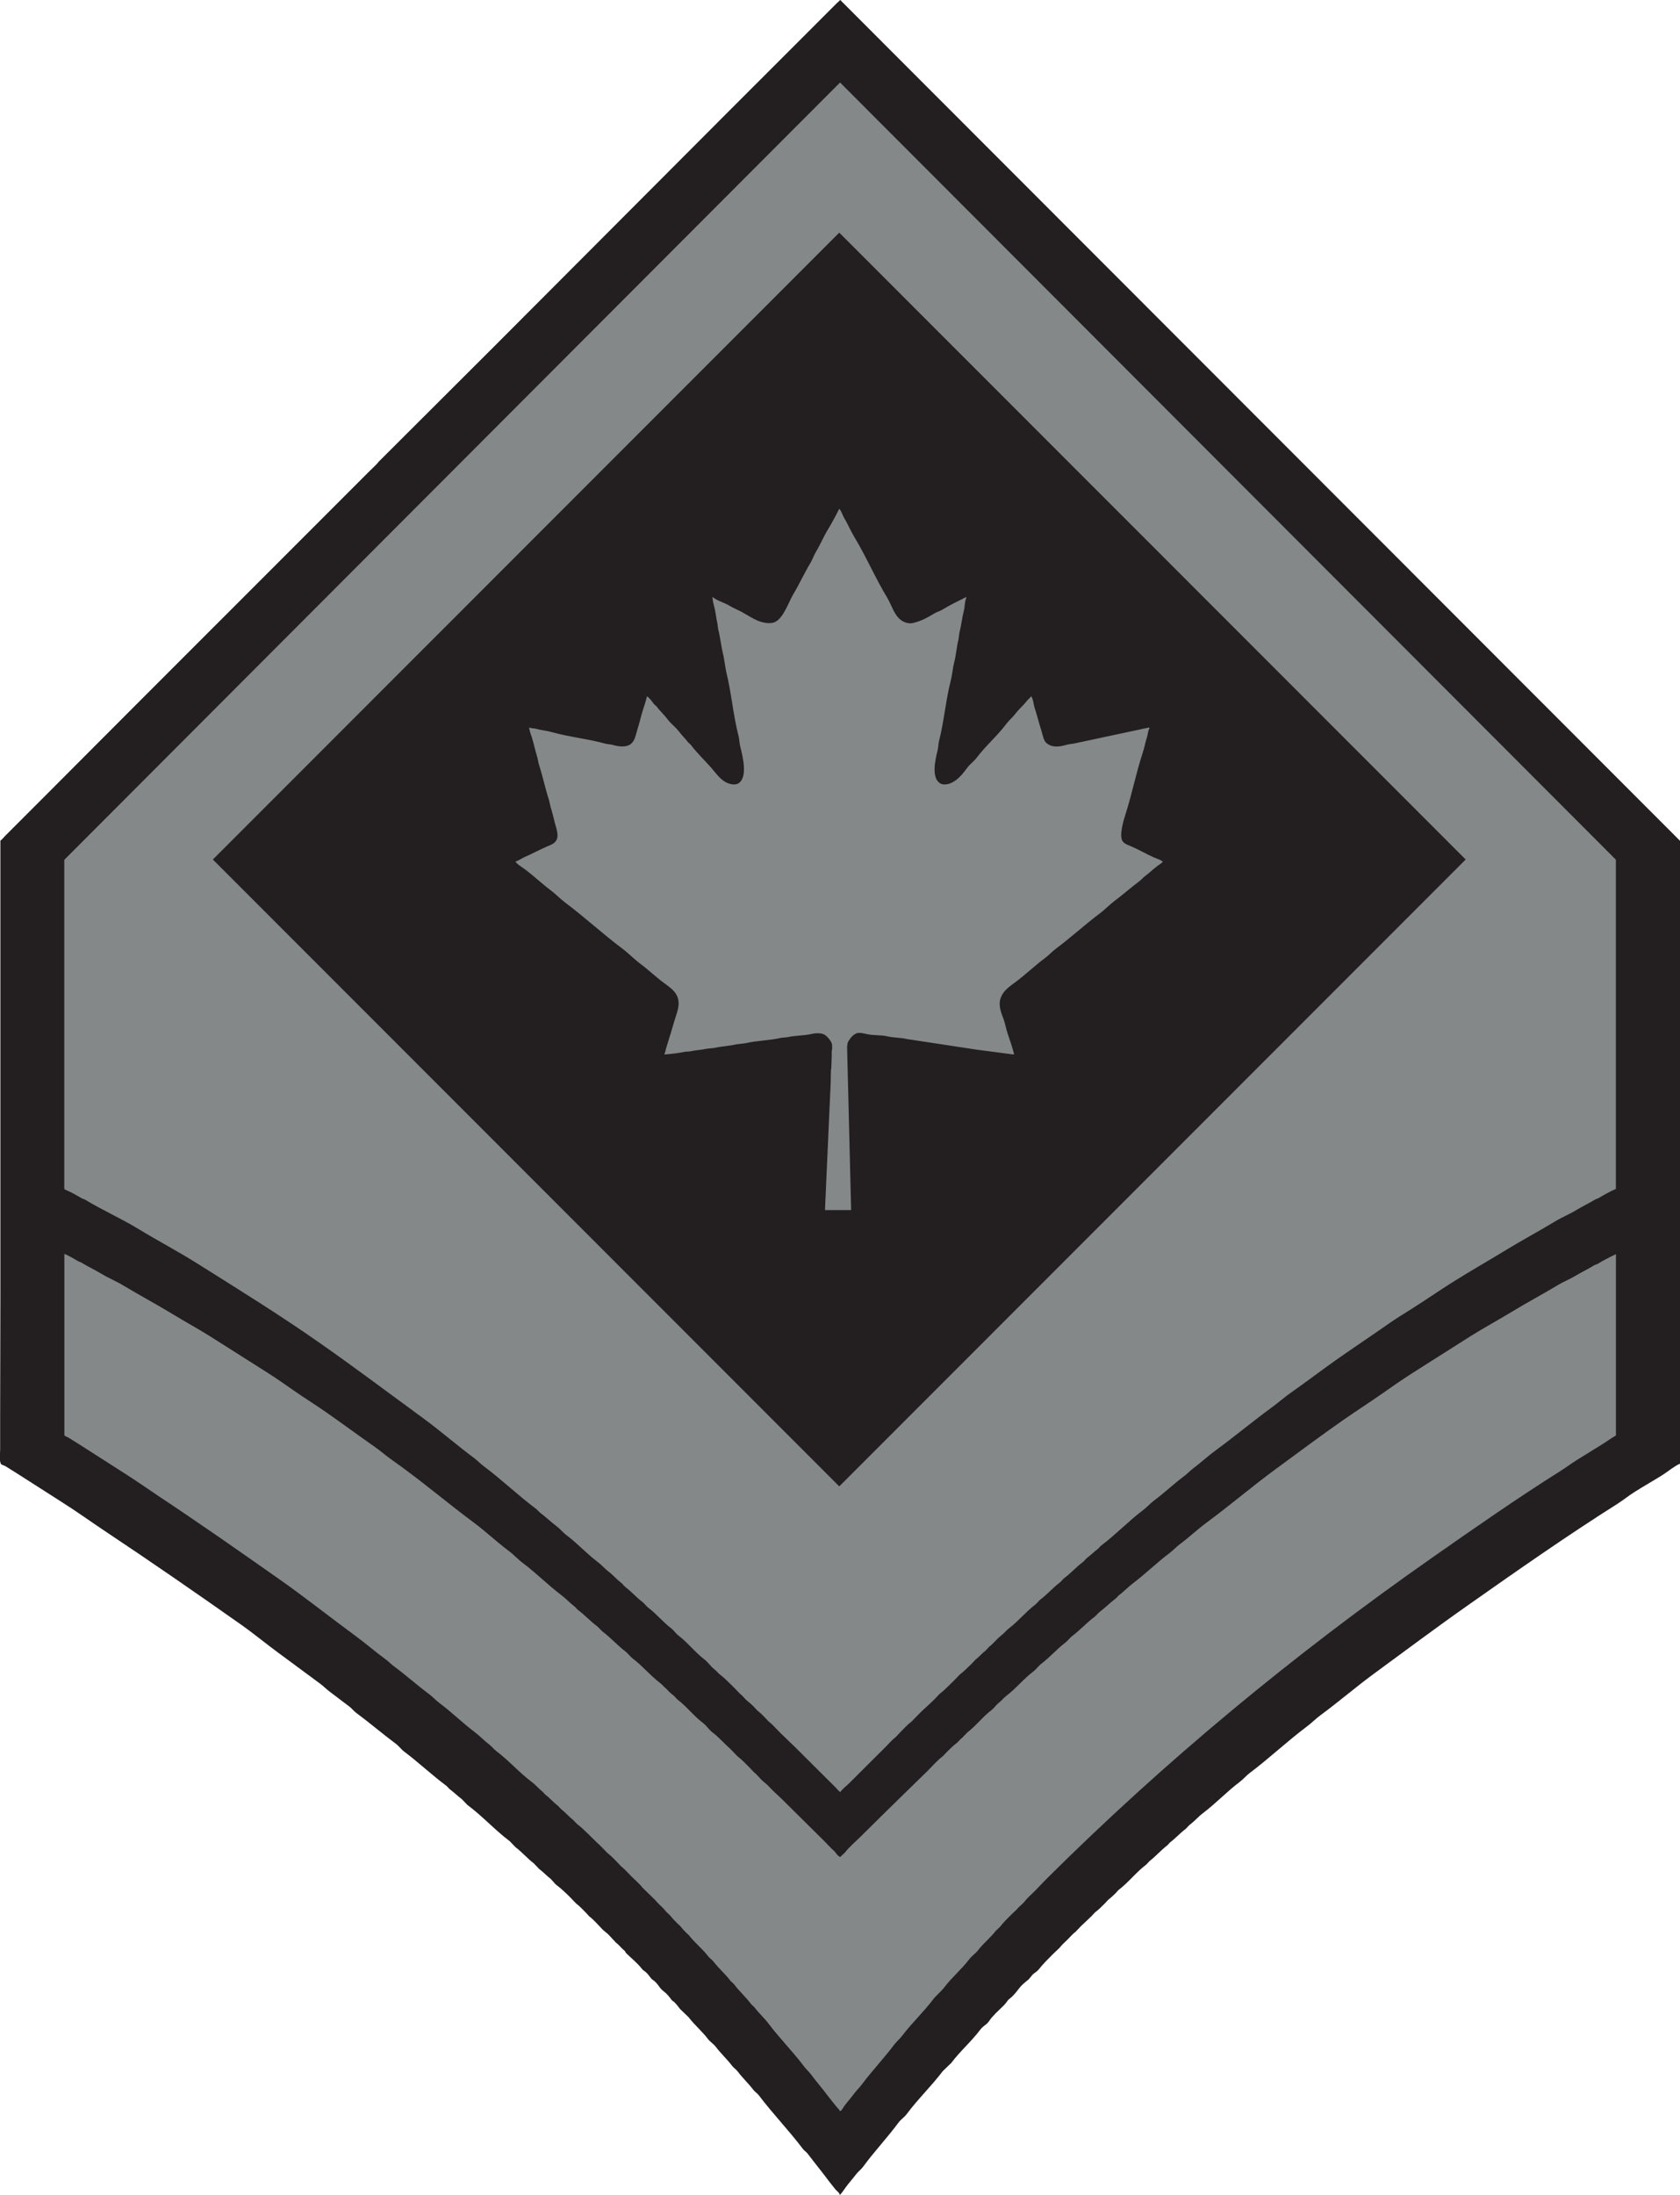 <?xml version="1.0" encoding="UTF-8"?><svg id="Layer_1" xmlns="http://www.w3.org/2000/svg" viewBox="0 0 273.8 357.44"><defs>
<style>.cls-1{fill:#231f20;}.cls-1,.cls-2{fill-rule:evenodd;}.cls-2{fill:#848889;}</style></defs>
<path id="Black_Border" class="cls-1" d="M136.94,0c45.62,45.64,91.24,91.29,136.86,136.93v101.44c-1.02.46-1.89,1.23-2.81,1.82-1.54.97-3.1,1.84-4.63,2.81-.91.57-1.77,1.28-2.68,1.86-8.35,5.28-16.34,10.87-24.33,16.49-5.23,3.67-10.29,7.46-15.41,11.21-2.96,2.17-5.74,4.58-8.7,6.75-.79.58-1.51,1.32-2.29,1.9-3.2,2.39-6.08,5.14-9.27,7.53-.56.42-1.04,1.01-1.6,1.43-2.11,1.59-3.92,3.52-6.02,5.11-.76.57-1.39,1.32-2.16,1.9-.25.19-.44.5-.69.69-.9.68-1.65,1.53-2.55,2.21-.13.14-.26.29-.39.43-1.05.79-1.9,1.8-2.94,2.6-.16.17-.32.35-.48.52-1.66,1.25-2.94,2.95-4.59,4.2l-.43.48c-.38.38-.79.76-1.21,1.08-.17.19-.35.38-.52.56-.52.52-1.06,1.07-1.65,1.51-.2.22-.4.43-.61.65-.55.52-1.1,1.04-1.65,1.56-.29.3-.58.61-.87.91-.5.38-.9.86-1.34,1.3-.44.44-.92.84-1.3,1.34-.33.32-.66.63-1,.95-.84.84-1.68,1.66-2.42,2.6-.19.24-.53.46-.78.65-.38.29-.61.79-1,1.08-.42.32-1.03.84-1.34,1.26-.36.47-.75.97-1.17,1.38-.22.19-.43.38-.65.56-.25.34-.49.66-.78.95-.43.42-.87.84-1.3,1.26-.23.3-.52.53-.74.82-.23.3-.44.68-.74.91-.34.25-.74.57-1,.91-1.45,1.93-3.26,3.47-4.72,5.41-.46.45-.92.89-1.39,1.34-1.86,2.46-4.05,4.54-5.89,7.01-.36.49-.93.85-1.3,1.34-1.85,2.5-3.96,4.72-5.8,7.23-.32.44-.8.78-1.13,1.21-.55.73-1.16,1.4-1.69,2.12-.31.42-.56.84-.91,1.21h-.09c-.07-.39-.45-.56-.65-.82-.34-.45-.71-.86-1.04-1.3-1.14-1.55-2.35-3-3.51-4.54-.21-.29-.57-.5-.78-.78-2.29-3.03-4.9-5.71-7.19-8.74-.25-.33-.66-.58-.91-.91-.8-1.05-1.76-1.93-2.55-2.99-.24-.32-.63-.55-.87-.87-.83-1.1-1.85-2.02-2.68-3.12-.36-.48-.94-.82-1.3-1.3-.95-1.26-2.17-2.25-3.12-3.51-.46-.45-.92-.89-1.39-1.34-.3-.39-.6-.79-.95-1.13-.13-.13-.32-.2-.43-.35-.28-.37-.58-.76-.91-1.08-.3-.29-.7-.53-.95-.87-.29-.38-.62-.88-1-1.17-.18-.13-.39-.26-.52-.43-.28-.37-.58-.8-.95-1.08-.16-.12-.35-.23-.48-.39-.76-1-1.76-1.76-2.64-2.64-.08-.08-.1-.21-.17-.3-.14-.13-.29-.26-.43-.39-.34-.34-.64-.7-1.04-1-.39-.42-.78-.84-1.17-1.26-.34-.34-.75-.61-1.08-.95-.7-.71-1.31-1.47-2.12-2.08l-.43-.48c-.54-.54-1.07-1.14-1.69-1.6-.33-.35-.66-.69-1-1.04-.74-.74-1.49-1.44-2.34-2.08-.26-.29-.52-.58-.78-.87-.68-.51-1.22-1.13-1.91-1.64-.29-.3-.58-.61-.87-.91-1.07-.81-1.92-1.84-2.99-2.64-.3-.32-.61-.63-.91-.95-2.45-1.85-4.47-4.1-6.93-5.93-.29-.3-.58-.61-.87-.91-.7-.53-1.3-1.12-1.99-1.64-.2-.15-.36-.41-.56-.56-2.38-1.77-4.47-3.76-6.84-5.54-.5-.37-.88-.93-1.39-1.3-2.22-1.65-4.27-3.42-6.49-5.06-.39-.29-.69-.71-1.08-1-1.09-.8-2.12-1.62-3.2-2.42-.53-.39-1.02-.9-1.56-1.3-2.28-1.68-4.52-3.35-6.8-5.02-2.07-1.52-4.08-3.19-6.19-4.67-7.27-5.12-14.56-10.16-21.99-15.1-2.38-1.58-4.71-3.27-7.14-4.8-2.5-1.58-4.96-3.19-7.45-4.76-.58-.37-1.16-.73-1.73-1.08-.32-.2-.79-.15-.82-.65-.16-.25-.04-1.62-.04-2.03v-5.32c0-6.62.04-13.32.04-19.86v-74.01c.29-.19.5-.5.74-.74.56-.56,1.13-1.13,1.69-1.69,1.7-1.7,3.41-3.4,5.11-5.11,5.42-5.42,10.82-10.86,16.24-16.27,8.49-8.48,16.97-16.97,25.46-25.45,2.76-2.76,5.51-5.51,8.27-8.27.91-.91,1.82-1.82,2.73-2.73.48-.48,1.01-.92,1.43-1.47,6.25-6.23,12.5-12.46,18.75-18.7,12.8-12.82,25.6-25.65,38.4-38.47,4.1-4.1,8.2-8.19,12.3-12.29,1.3-1.3,2.6-2.6,3.9-3.9.43-.43.87-.87,1.3-1.3.19-.19.42-.34.56-.56Z"/>
<path id="Grey_Chevrons" class="cls-2" d="M263.33,140.03s.02,0,.02,0v53.59c-.96.42-1.94.97-2.82,1.5-.18.11-.39.13-.57.24-.99.6-2.08,1.11-3.06,1.71-1.12.68-2.31,1.15-3.43,1.83-2.76,1.67-5.64,3.2-8.37,4.88-2.8,1.71-5.61,3.3-8.37,5.04-2.26,1.42-4.49,2.97-6.74,4.39-1.17.74-2.34,1.44-3.47,2.23-2.82,1.97-5.68,3.88-8.5,5.85-2.52,1.76-4.95,3.64-7.47,5.4-1.16.81-2.25,1.77-3.39,2.6-3.07,2.25-5.96,4.67-9.03,6.91-1.29.94-2.47,2.05-3.76,3.01-.44.33-.83.77-1.27,1.1-1.75,1.3-3.32,2.8-5.06,4.1-.61.46-1.14,1.08-1.76,1.54-2.37,1.78-4.41,3.95-6.78,5.73-.21.15-.37.41-.57.57-.62.46-1.14,1-1.76,1.46-.24.18-.42.47-.65.65-1.08.81-1.98,1.83-3.06,2.64-.27.2-.47.53-.74.73-1.12.84-2.03,1.92-3.15,2.76-.31.24-.55.62-.86.85-1.54,1.16-2.75,2.7-4.29,3.86-.42.32-.78.8-1.23,1.14-.71.53-1.24,1.29-1.96,1.83-.2.22-.41.43-.61.65-.59.44-1.04,1.02-1.63,1.46-.22.23-.44.46-.65.69-.62.59-1.24,1.23-1.92,1.75-.27.28-.54.57-.82.85-.77.73-1.61,1.65-2.45,2.28-.33.34-.65.68-.98,1.02-.73.72-1.52,1.39-2.25,2.11-.45.46-.9.92-1.35,1.38-.73.55-1.36,1.27-2,1.91-.18.19-.35.38-.53.57-.61.46-1.1,1.05-1.63,1.58-1.02,1.02-2.04,2.03-3.06,3.05-.99.99-1.99,1.98-2.98,2.97-.46.45-1.07.89-1.43,1.42h-.04v-.04c-.27-.18-.47-.47-.69-.69-.54-.54-1.09-1.08-1.63-1.62-1.65-1.64-3.29-3.28-4.94-4.92-.83-.83-1.7-1.61-2.53-2.44-.6-.6-1.15-1.27-1.84-1.79-.14-.15-.27-.3-.41-.45-.46-.46-.91-.95-1.43-1.34-.22-.23-.44-.46-.65-.69-.27-.27-.55-.54-.86-.77-.48-.36-.82-.89-1.31-1.26-.34-.35-.68-.7-1.02-1.06-.73-.69-1.44-1.47-2.25-2.07-.33-.25-.56-.6-.9-.85-.59-.44-1.01-1.14-1.59-1.58-1.55-1.17-2.74-2.77-4.29-3.94-.42-.31-.72-.82-1.14-1.14-1.36-1.02-2.43-2.39-3.8-3.41-.33-.25-.57-.65-.9-.89-.97-.73-1.76-1.66-2.74-2.4-.28-.21-.49-.56-.78-.77-.7-.53-1.28-1.23-1.96-1.75-.66-.49-1.19-1.14-1.84-1.62-1.77-1.33-3.25-2.98-5.02-4.31-.61-.45-1.11-1.09-1.72-1.54-.89-.67-1.68-1.44-2.57-2.11-.26-.19-.48-.5-.74-.69-2.95-2.21-5.61-4.78-8.58-6.99-.49-.37-.94-.85-1.43-1.22-2.84-2.11-5.52-4.45-8.37-6.54-5.64-4.12-11.23-8.33-16.99-12.35-6.42-4.49-13.11-8.63-19.81-12.84-3.15-1.98-6.46-3.71-9.64-5.65-2.81-1.71-5.85-3.05-8.66-4.75-.18-.11-.39-.13-.57-.24-.58-.35-1.23-.7-1.84-1.02-.15-.08-.93-.39-.98-.49v-53.59s.02,0,.03,0l-.02-.02L136.91,13.44l126.44,126.57-.02.02ZM13.42,205.72c1.01.61,2.14,1.13,3.15,1.75,1.15.7,2.37,1.18,3.51,1.87,2.65,1.6,5.42,3.07,8.05,4.67,2.01,1.23,4.05,2.33,6.05,3.58,3.17,1.99,6.31,4.02,9.48,6.01,1.39.88,2.78,1.86,4.13,2.8,1.74,1.22,3.53,2.32,5.27,3.53,2.7,1.88,5.35,3.84,8.05,5.73.94.66,1.84,1.45,2.78,2.11,4.64,3.26,8.91,6.92,13.44,10.28,1.89,1.41,3.61,3.06,5.51,4.47.83.61,1.55,1.42,2.37,2.03,2.19,1.64,4.1,3.6,6.29,5.24.74.56,1.37,1.26,2.12,1.83.21.15.37.41.57.57,1.09.82,2.01,1.82,3.1,2.64.37.28.65.7,1.02.97,1.27.96,2.32,2.17,3.59,3.13.44.33.78.85,1.23,1.18,1.59,1.2,2.86,2.78,4.45,3.98.39.3.7.71,1.1,1.02.12.14.25.27.37.41.24.23.51.45.78.65.18.19.35.38.53.57,1.52,1.14,2.69,2.72,4.21,3.86.57.43.98,1.11,1.55,1.54,1.09.82,2,1.9,3.02,2.8.34.35.68.7,1.02,1.06.71.53,1.45,1.32,2.08,1.95.2.22.41.43.61.65.62.47,1.07,1.17,1.67,1.63.54.4.96.91,1.43,1.38.49.46.98.92,1.47,1.38,2.32,2.31,4.66,4.6,6.98,6.91.37.38.74.76,1.1,1.14l.53.49c.21.27.56.82.94.89.2-.3.56-.49.78-.77.71-.93,1.67-1.7,2.49-2.52,2.32-2.3,4.64-4.59,6.98-6.87,1.31-1.27,2.62-2.54,3.92-3.82.82-.81,1.6-1.74,2.53-2.44.26-.27.52-.54.78-.81.43-.43.9-.89,1.39-1.26.36-.27.61-.66.98-.93.27-.28.54-.57.82-.85,1.42-1.07,2.5-2.55,3.92-3.62.45-.34.78-.88,1.23-1.22.45-.34.81-.82,1.23-1.14,1.57-1.18,2.8-2.76,4.37-3.94.49-.37.86-.93,1.35-1.3,1.38-1.04,2.5-2.37,3.88-3.41.4-.3.71-.76,1.1-1.06,1.28-.96,2.35-2.16,3.64-3.13.32-.24.58-.61.9-.85.9-.68,1.67-1.48,2.57-2.15.19-.14.34-.38.53-.53.81-.6,1.49-1.35,2.29-1.95,2.06-1.55,3.89-3.37,5.96-4.92.62-.47,1.17-1.08,1.8-1.54,1.49-1.11,2.84-2.4,4.33-3.49,3.81-2.81,7.41-5.9,11.23-8.69,3.62-2.65,7.22-5.35,10.91-7.92,2-1.4,4.03-2.7,6.05-4.1,1.72-1.2,3.49-2.45,5.27-3.58,3.16-1.99,6.31-4.02,9.48-6.01,2.28-1.43,4.63-2.69,6.94-4.1,2.33-1.42,4.8-2.72,7.15-4.14,1-.61,2.06-1.02,3.06-1.62.96-.58,2.02-1.08,2.98-1.67.18-.11.39-.13.57-.24.94-.57,1.97-1.1,2.98-1.58v29.53c-.72.4-1.4.91-2.08,1.34-1.45.91-2.88,1.77-4.33,2.68-.87.55-1.74,1.2-2.61,1.75-7.13,4.49-14,9.28-20.83,14.06-22.64,15.82-43.74,33.27-63.02,52.45-.64.66-1.28,1.33-1.92,1.99-.52.52-1.1.99-1.55,1.58-.38.51-.96.86-1.35,1.38-.24.23-.49.46-.74.69-.67.66-1.39,1.36-1.96,2.11-.23.22-.46.43-.69.65-.86,1.13-2,2-2.86,3.13-.38.5-1.05.96-1.43,1.46-1.24,1.63-2.84,2.96-4.08,4.59-.54.71-1.3,1.28-1.84,1.99-1.56,2.06-3.46,3.83-5.02,5.89-.39.51-.92.95-1.31,1.46-1.7,2.26-3.66,4.31-5.35,6.58-.34.46-.8.88-1.14,1.34-.54.73-1.14,1.4-1.67,2.11-.18.24-.38.73-.69.81-.1-.3-.4-.5-.57-.73-.4-.53-.84-1.02-1.23-1.54-.95-1.28-1.98-2.46-2.94-3.74-.33-.44-.77-.82-1.1-1.26-1.83-2.43-3.97-4.57-5.8-6.99-.7-.92-1.58-1.71-2.29-2.64-.16-.2-.42-.36-.57-.57-.85-1.12-1.89-2.05-2.74-3.17-.18-.24-.47-.41-.65-.65-.82-1.08-1.87-1.96-2.7-3.05-.24-.31-.62-.54-.86-.85-.96-1.26-2.23-2.24-3.19-3.49-.15-.14-.3-.27-.45-.41-.32-.31-.63-.66-.9-1.02-.16-.15-.33-.3-.49-.45-.41-.41-.84-.84-1.18-1.3-.2-.19-.41-.38-.61-.57-.18-.18-.32-.39-.49-.57-.42-.44-.89-.81-1.27-1.3-.72-.7-1.44-1.41-2.16-2.11-.49-.65-1.14-1.17-1.72-1.75-.58-.57-1.1-1.21-1.76-1.71-.15-.16-.3-.32-.45-.49-.56-.56-1.12-1.19-1.76-1.67-.42-.43-.84-.87-1.27-1.3-1.24-1.1-2.41-2.47-3.72-3.45-.2-.22-.41-.43-.61-.65-.7-.53-1.25-1.22-1.96-1.75-.16-.18-.33-.35-.49-.53-.76-.57-1.36-1.3-2.12-1.87-.12-.14-.25-.27-.37-.41-.63-.48-1.13-1.12-1.76-1.58-2.06-1.55-3.77-3.53-5.84-5.08-.42-.32-.76-.78-1.18-1.1-.82-.62-1.52-1.38-2.33-1.99-1.98-1.48-3.73-3.23-5.72-4.71-.62-.47-1.17-1.08-1.8-1.54-1.91-1.42-3.67-3.01-5.6-4.43-.45-.33-.86-.77-1.31-1.1-1.71-1.25-3.32-2.65-5.02-3.9-4.17-3.05-8.22-6.29-12.46-9.26-6.48-4.55-12.95-9.08-19.61-13.49-1.78-1.18-3.55-2.44-5.35-3.58-2.49-1.57-4.95-3.19-7.43-4.75-.63-.4-1.26-.79-1.88-1.18-.17-.11-.61-.23-.69-.41v-29.53c.78.34,1.57.79,2.29,1.22.22.09.44.19.65.28Z"/>
<path id="Leaf_BG" class="cls-1" d="M34.69,139.98l102.09-102.09,102.09,102.09-102.09,102.09-102.09-102.09Z"/>
<path id="Leaf" class="cls-2" d="M138.72,197.07h-4.27c.31-6.9.62-13.8.93-20.7.01-.68.03-1.37.04-2.05.13-.64.07-1.49.13-2.14v-.93c.07-.32.12-1.02,0-1.34-.19-.5-.66-1.04-1.07-1.34-.51-.36-1.43-.36-2.22-.18-1.27.29-2.7.24-3.95.53-.33.03-.65.06-.98.09-1.88.45-3.96.44-5.82.89-.5.06-1.01.12-1.51.18-1.13.27-2.42.31-3.55.58-.41.04-.83.09-1.24.13-.89.21-1.94.24-2.84.45-.24.01-.47.03-.71.04-1.04.24-2.27.36-3.38.45v-.09c.17-.23.16-.58.27-.89.17-.51.31-1.05.49-1.6.39-1.19.71-2.42,1.11-3.65.36-1.09.74-2.26.13-3.43-.45-.87-1.33-1.44-2.09-2-1.3-.96-2.47-2.1-3.78-3.07-1.04-.78-1.98-1.76-3.02-2.54-3.19-2.39-6.1-5.09-9.29-7.48-.8-.6-1.51-1.36-2.31-1.96-1.47-1.1-2.81-2.38-4.27-3.47-.34-.25-1.37-.89-1.51-1.25.49-.11.94-.47,1.38-.67,1.26-.56,2.46-1.2,3.69-1.74.71-.31,1.42-.51,1.69-1.25.21-.56.01-1.38-.13-1.87-.34-1.12-.54-2.23-.89-3.29-.09-.39-.18-.77-.27-1.16-.61-1.87-1.03-3.91-1.64-5.79-.15-.46-.16-.87-.31-1.34-.32-.99-.51-2.04-.84-3.07-.16-.5-.41-1.06-.44-1.65h.04c.28.18.71.12,1.07.22.8.23,1.68.29,2.53.53,2.87.81,5.98,1.11,8.84,1.91.3.04.59.09.89.13.99.27,2.26.55,3.11-.04.8-.56.86-1.55,1.2-2.58.31-.96.52-1.98.84-2.98.24-.72.5-1.5.67-2.27h.04v.04c.43.29.8.83,1.11,1.25.12.1.24.21.36.31.58.77,1.29,1.41,1.87,2.18.54.72,1.33,1.29,1.87,2,.46.61,1,1.12,1.47,1.74.13.12.27.24.4.36.99,1.32,2.2,2.47,3.29,3.69.84.94,1.5,2.05,2.75,2.58.46.19,1.23.34,1.73.04,1.58-.95.73-4.36.31-6.01-.15-.59-.12-1.11-.27-1.69-.89-3.44-1.17-7.15-2.04-10.59-.13-.8-.27-1.6-.4-2.4-.37-1.43-.53-3.03-.89-4.45-.04-.33-.09-.65-.13-.98-.19-.75-.24-1.56-.44-2.36-.15-.57-.32-1.23-.36-1.87h.04c.62.57,1.9.92,2.67,1.38.78.48,1.69.8,2.49,1.29.66.4,1.42.85,2.13,1.16.66.29,1.93.63,2.8.27,1.46-.61,2.28-3.3,3.11-4.67.96-1.59,1.74-3.35,2.71-4.94.37-.61.56-1.26.93-1.87.71-1.17,1.23-2.46,1.96-3.65.64-1.06,1.27-2.21,1.82-3.34h.04v.04c.37.41.5,1.03.8,1.51.59.98,1.04,2.07,1.64,3.07,1.92,3.17,3.41,6.67,5.33,9.84.75,1.24,1.16,2.94,2.36,3.74.38.25,1.09.58,1.87.4,1.35-.32,2.42-.92,3.47-1.56.4-.24.85-.34,1.24-.58,1.25-.76,2.64-1.44,3.95-2.09v.22c-.26.42-.21,1.37-.36,1.91-.31,1.19-.45,2.55-.76,3.74-.04.33-.09.65-.13.98-.31,1.22-.38,2.52-.71,3.78-.25.98-.31,2.04-.58,3.07-.81,3.14-1.06,6.52-1.87,9.66-.15.59-.12,1.1-.27,1.69-.4,1.57-1.01,4.43.44,5.3.5.3,1.28.15,1.73-.04,1.18-.5,1.98-1.57,2.71-2.54.43-.58,1.08-1.03,1.51-1.6,1.46-1.94,3.34-3.53,4.8-5.48.45-.6,1.05-1.09,1.51-1.69.55-.73,1.3-1.34,1.87-2.09.2-.27.52-.47.71-.76h.04v.09c.3.46.31,1.18.49,1.74.4,1.2.72,2.54,1.11,3.74.27.81.32,1.68.93,2.14.97.72,2.08.52,3.29.18.45-.13.84-.1,1.29-.22,4.03-.86,8.06-1.72,12.09-2.58v.22c-.24.33-.22.87-.36,1.29-.29.89-.45,1.83-.76,2.76-1.05,3.2-1.72,6.63-2.75,9.84-.31.94-1.09,3.52-.49,4.41.33.48.94.64,1.51.89,1.19.52,2.37,1.21,3.55,1.74.34.15,1.37.48,1.51.76h-.04c-.22.23-.5.38-.76.58-.73.54-1.39,1.18-2.13,1.74-.31.23-.58.57-.89.8-1.4,1.05-2.69,2.2-4.09,3.25-.8.6-1.51,1.36-2.31,1.96-2.45,1.84-4.7,3.91-7.15,5.74-.63.47-1.19,1.09-1.82,1.56-1.64,1.22-3.13,2.65-4.75,3.87-1,.75-2.11,1.43-2.53,2.76-.37,1.17.16,2.39.49,3.29.29.79.4,1.56.67,2.36.36,1.1.79,2.27,1.07,3.43h-.18c-1.94-.25-3.88-.5-5.82-.76-3.82-.58-7.64-1.16-11.46-1.74-1.08-.26-2.21-.2-3.24-.45-1.08-.25-2.2-.11-3.29-.36-.42-.09-1.25-.3-1.69-.13-.56.21-1.05.8-1.33,1.29-.33.57-.18,1.49-.18,2.36.04,1.75.09,3.5.13,5.25.16,6.62.33,13.24.49,19.85Z"/>
</svg>